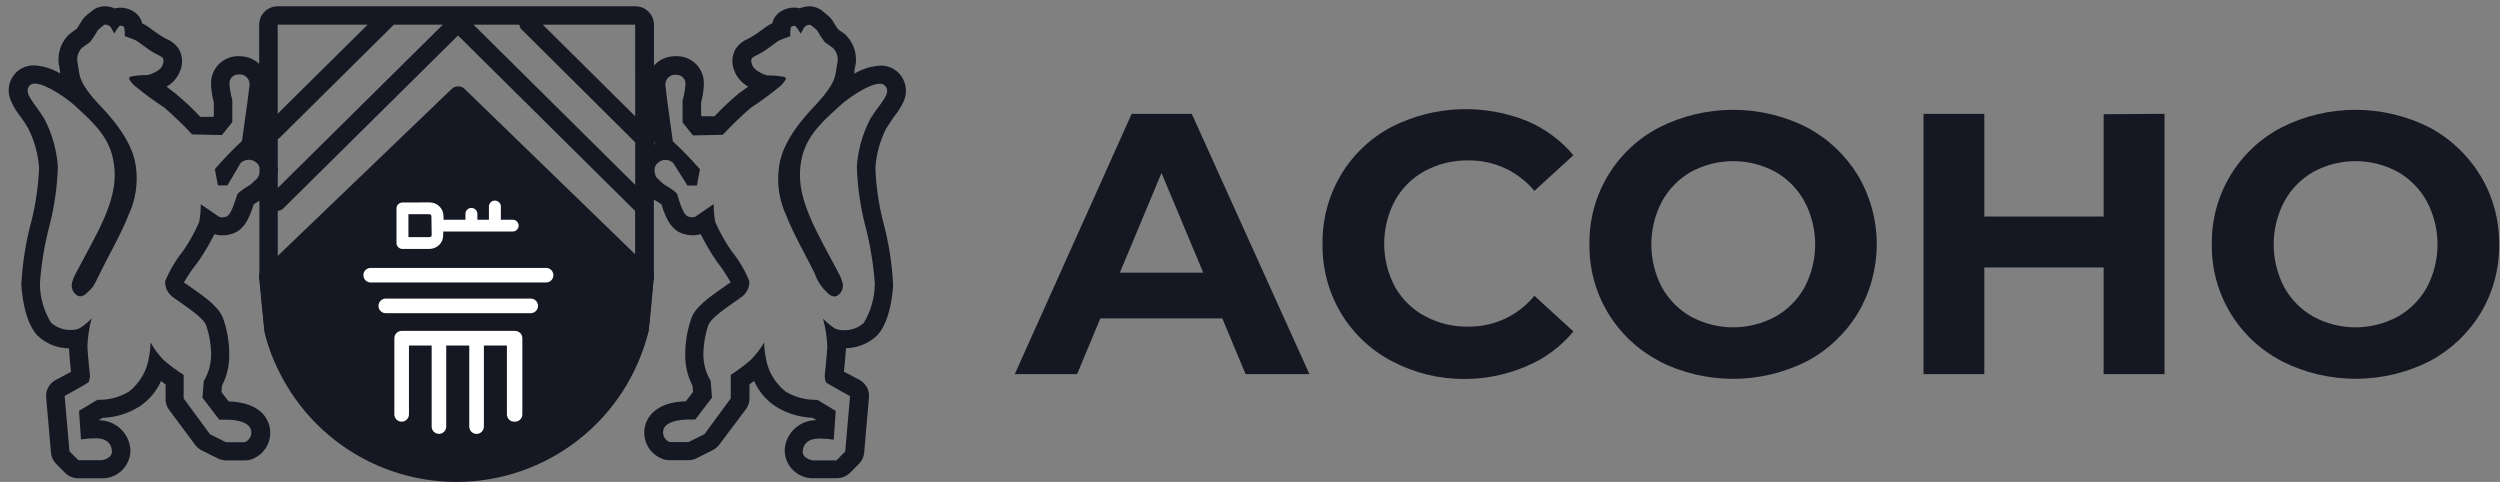 <?xml version="1.0" encoding="UTF-8"?> <svg xmlns="http://www.w3.org/2000/svg" width="249" height="48" viewBox="0 0 249 48" fill="none"><rect x="0" y="0" width="249" height="48" fill="#808080" stroke="none"/> <g clip-path="url(#clip0_2207_176)"> <path d="M121.742 31.712H109.594L107.278 37.266H101.07L112.716 11.339H118.7L130.419 37.266H124.064L121.742 31.712ZM119.842 27.156L115.686 17.227L111.538 27.156H119.842Z" fill="#151722"></path> <path d="M138.668 35.994C136.563 34.897 134.8 33.243 133.573 31.212C132.328 29.125 131.688 26.734 131.724 24.305C131.687 21.864 132.331 19.462 133.586 17.368C134.812 15.339 136.575 13.689 138.68 12.598C140.75 11.562 143.017 10.978 145.33 10.884C147.642 10.791 149.949 11.189 152.096 12.054C153.882 12.808 155.464 13.976 156.711 15.46L152.824 19.012C152.027 18.051 151.025 17.28 149.891 16.755C148.758 16.23 147.522 15.964 146.273 15.977C144.751 15.947 143.246 16.311 141.905 17.032C140.656 17.714 139.626 18.736 138.935 19.98C138.233 21.303 137.865 22.777 137.865 24.274C137.865 25.772 138.233 27.246 138.935 28.569C139.632 29.798 140.661 30.806 141.905 31.477C143.245 32.202 144.75 32.566 146.273 32.532C147.525 32.544 148.764 32.273 149.898 31.742C151.032 31.21 152.032 30.431 152.824 29.461L156.711 33.013C155.467 34.519 153.876 35.7 152.075 36.456C150.128 37.305 148.027 37.743 145.903 37.743C143.383 37.768 140.897 37.165 138.668 35.989V35.994Z" fill="#151722"></path> <path d="M165.284 35.97C163.153 34.87 161.371 33.198 160.139 31.14C158.907 29.083 158.273 26.722 158.31 24.324C158.273 21.927 158.907 19.566 160.139 17.509C161.371 15.451 163.153 13.778 165.284 12.678C167.56 11.534 170.073 10.938 172.621 10.938C175.169 10.938 177.681 11.534 179.958 12.678C182.057 13.79 183.817 15.447 185.053 17.475C186.28 19.554 186.926 21.924 186.924 24.337C186.921 26.751 186.27 29.12 185.039 31.196C183.805 33.225 182.044 34.883 179.944 35.992C177.667 37.136 175.155 37.732 172.607 37.732C170.059 37.732 167.546 37.136 165.27 35.992L165.284 35.97ZM176.813 31.549C178.031 30.865 179.038 29.859 179.722 28.641C180.424 27.318 180.792 25.844 180.792 24.346C180.792 22.849 180.424 21.375 179.722 20.052C179.043 18.82 178.037 17.799 176.813 17.104C175.527 16.412 174.089 16.049 172.628 16.049C171.167 16.049 169.729 16.412 168.442 17.104C167.22 17.8 166.213 18.82 165.534 20.052C164.836 21.376 164.471 22.85 164.471 24.346C164.471 25.843 164.836 27.317 165.534 28.641C166.219 29.858 167.225 30.864 168.442 31.549C169.729 32.241 171.167 32.603 172.628 32.603C174.089 32.602 175.527 32.239 176.813 31.546V31.549Z" fill="#151722"></path> <path d="M215.587 11.339V37.266H209.523V26.639H197.638V37.266H191.582V11.339H197.638V21.566H209.524V11.375L215.587 11.339Z" fill="#151722"></path> <path d="M227.271 35.97C225.14 34.87 223.358 33.197 222.127 31.14C220.895 29.083 220.262 26.722 220.298 24.324C220.262 21.927 220.895 19.566 222.127 17.509C223.358 15.451 225.14 13.778 227.271 12.678C229.547 11.534 232.06 10.938 234.608 10.938C237.156 10.938 239.669 11.534 241.945 12.678C244.044 13.79 245.804 15.447 247.04 17.475C248.295 19.545 248.943 21.926 248.911 24.346C248.946 26.757 248.306 29.13 247.062 31.196C245.826 33.224 244.063 34.88 241.962 35.988C239.685 37.132 237.172 37.728 234.624 37.728C232.076 37.728 229.564 37.132 227.287 35.988L227.271 35.97ZM238.8 31.549C240.018 30.865 241.025 29.859 241.709 28.641C242.412 27.318 242.779 25.844 242.779 24.346C242.779 22.849 242.412 21.375 241.709 20.052C241.031 18.82 240.024 17.799 238.8 17.104C237.514 16.412 236.076 16.049 234.615 16.049C233.154 16.049 231.716 16.412 230.43 17.104C229.207 17.8 228.2 18.82 227.521 20.052C226.823 21.376 226.458 22.85 226.458 24.346C226.458 25.843 226.823 27.317 227.521 28.641C228.206 29.858 229.212 30.864 230.43 31.549C231.716 32.241 233.154 32.603 234.615 32.603C236.076 32.602 237.514 32.239 238.8 31.546V31.549Z" fill="#151722"></path> <path d="M55.704 18.513H35.926V44.108H55.704V18.513Z" fill="white"></path> <path d="M45.447 46.873C41.111 46.882 36.877 45.563 33.314 43.092C31.616 41.911 30.133 40.446 28.93 38.763C27.725 37.076 26.859 35.171 26.381 33.153C26.287 32.776 25.818 27.605 25.812 27.553L45.762 10.386L65.114 27.553C65.114 27.553 65.114 27.593 65.109 27.658C64.984 29.118 64.682 32.557 64.6 32.914C63.562 37 61.083 40.572 57.62 42.975C54.064 45.505 49.81 46.868 45.447 46.873ZM44.451 34.418H46.738V42.488C46.738 42.681 46.815 42.867 46.951 43.003C47.088 43.14 47.273 43.217 47.466 43.217C47.659 43.217 47.845 43.14 47.981 43.003C48.118 42.867 48.195 42.681 48.195 42.488V34.418H50.488V41.266C50.488 41.368 50.51 41.47 50.551 41.564C50.592 41.658 50.652 41.743 50.727 41.813C50.859 41.93 51.028 41.995 51.204 41.997C51.236 41.997 51.267 41.997 51.296 41.997C51.392 41.998 51.487 41.979 51.575 41.942C51.663 41.906 51.744 41.852 51.812 41.785C51.879 41.717 51.933 41.637 51.97 41.549C52.007 41.461 52.026 41.366 52.026 41.27V33.682C52.025 33.586 52.006 33.492 51.969 33.403C51.932 33.315 51.877 33.234 51.809 33.167C51.741 33.1 51.66 33.046 51.571 33.01C51.483 32.974 51.388 32.956 51.292 32.956H40.006C39.813 32.956 39.627 33.033 39.49 33.17C39.354 33.307 39.277 33.492 39.277 33.686V41.269C39.277 41.462 39.354 41.647 39.49 41.784C39.627 41.921 39.812 41.997 40.005 41.997C40.198 41.997 40.384 41.921 40.52 41.784C40.657 41.647 40.733 41.462 40.733 41.269V34.418H42.994V42.488C42.994 42.681 43.07 42.865 43.206 43.001C43.342 43.137 43.527 43.213 43.719 43.213C43.911 43.213 44.096 43.137 44.231 43.001C44.367 42.865 44.444 42.681 44.444 42.488V34.418H44.451ZM38.456 29.738C38.357 29.734 38.259 29.75 38.167 29.785C38.076 29.82 37.992 29.873 37.921 29.941C37.85 30.009 37.794 30.091 37.755 30.181C37.717 30.272 37.697 30.369 37.697 30.467C37.697 30.565 37.717 30.663 37.755 30.753C37.794 30.843 37.85 30.925 37.921 30.993C37.992 31.061 38.076 31.114 38.167 31.149C38.259 31.184 38.357 31.2 38.456 31.196H52.846C52.943 31.197 53.039 31.178 53.129 31.141C53.218 31.104 53.3 31.05 53.368 30.982C53.438 30.916 53.494 30.836 53.532 30.748C53.57 30.659 53.59 30.564 53.589 30.468C53.589 30.274 53.513 30.089 53.376 29.952C53.239 29.815 53.053 29.738 52.86 29.738H38.456ZM36.919 26.683C36.726 26.683 36.541 26.76 36.405 26.896C36.269 27.032 36.193 27.216 36.193 27.409C36.193 27.602 36.269 27.786 36.405 27.922C36.541 28.059 36.726 28.135 36.919 28.135H54.392C54.585 28.135 54.769 28.059 54.906 27.922C55.042 27.786 55.118 27.602 55.118 27.409C55.118 27.216 55.042 27.032 54.906 26.896C54.769 26.76 54.585 26.683 54.392 26.683H36.919ZM40.087 20.168C39.929 20.171 39.779 20.233 39.666 20.342C39.61 20.397 39.566 20.462 39.536 20.533C39.506 20.605 39.491 20.681 39.491 20.759V24.2C39.487 24.277 39.5 24.354 39.529 24.425C39.557 24.497 39.601 24.561 39.657 24.613C39.712 24.671 39.777 24.716 39.849 24.747C39.922 24.779 40 24.795 40.078 24.795H42.772C43.138 24.79 43.488 24.645 43.749 24.389C43.876 24.263 43.977 24.112 44.045 23.947C44.112 23.781 44.147 23.603 44.145 23.424V23.058H51.003C51.028 23.058 51.051 23.058 51.076 23.058C51.175 23.058 51.272 23.033 51.357 22.985C51.443 22.937 51.515 22.867 51.566 22.783C51.629 22.692 51.663 22.583 51.663 22.472C51.663 22.361 51.629 22.252 51.566 22.161C51.516 22.076 51.444 22.006 51.358 21.958C51.272 21.909 51.175 21.884 51.076 21.884C51.052 21.882 51.028 21.882 51.003 21.884H49.886V20.508C49.868 20.362 49.798 20.228 49.688 20.13C49.579 20.033 49.437 19.979 49.291 19.978C49.144 19.978 49.002 20.032 48.893 20.129C48.783 20.227 48.714 20.362 48.697 20.508V21.885H47.548V21.295C47.545 21.14 47.481 20.992 47.37 20.883C47.259 20.774 47.11 20.713 46.954 20.713C46.877 20.712 46.8 20.725 46.727 20.754C46.655 20.782 46.59 20.825 46.534 20.879C46.478 20.933 46.434 20.998 46.404 21.069C46.374 21.141 46.359 21.218 46.359 21.295V21.885H44.176V21.536C44.176 21.355 44.14 21.175 44.07 21.008C44 20.841 43.898 20.689 43.77 20.561C43.641 20.433 43.489 20.331 43.321 20.262C43.154 20.193 42.974 20.158 42.793 20.159L40.087 20.168ZM42.799 23.616H40.68V21.337H42.774C42.8 21.337 42.825 21.342 42.849 21.352C42.873 21.362 42.895 21.377 42.913 21.395C42.931 21.414 42.945 21.436 42.955 21.459C42.964 21.483 42.969 21.509 42.968 21.535L42.995 23.42C42.995 23.472 42.974 23.521 42.937 23.558C42.9 23.595 42.85 23.616 42.799 23.616Z" fill="#151722"></path> <path d="M89.507 7.264C89.264 7.023 88.975 6.834 88.657 6.709C88.34 6.584 87.999 6.525 87.658 6.535C86.753 6.594 85.876 6.868 85.099 7.336V7.11C85.092 6.981 85.112 6.853 85.157 6.732C85.3 6.141 85.283 5.522 85.108 4.94C84.933 4.357 84.607 3.832 84.162 3.417L84.052 3.33L83.463 2.908L83.281 2.646L82.917 2.049C82.808 1.881 82.676 1.729 82.524 1.598L81.944 1.12C81.579 0.81 81.118 0.636 80.639 0.625C80.304 0.627 79.972 0.696 79.664 0.829C79.481 0.779 79.293 0.754 79.103 0.755C78.582 0.755 78.073 0.918 77.648 1.221C77.278 1.488 77.018 1.882 76.919 2.327L76.73 2.408C76.427 2.576 76.14 2.771 75.871 2.989C75.522 3.253 75.158 3.496 74.78 3.718L74.532 3.849C74.031 4.054 73.599 4.397 73.287 4.839C73.097 5.16 72.983 5.521 72.954 5.893C72.925 6.266 72.982 6.64 73.12 6.987C73.372 7.688 73.871 8.272 74.524 8.632L73.657 9.244C72.778 9.968 71.946 10.749 71.168 11.58H69.903L69.83 11.486V10.183C70.004 9.559 70.098 8.916 70.106 8.269C70.105 7.91 70.032 7.555 69.892 7.225C69.751 6.896 69.546 6.597 69.288 6.348C69.03 6.098 68.725 5.903 68.391 5.773C68.056 5.644 67.7 5.582 67.341 5.593C67.171 5.594 67 5.606 66.831 5.629C66.176 5.717 65.574 6.037 65.135 6.532V2.46C65.133 2.216 65.083 1.976 64.988 1.752C64.893 1.527 64.755 1.324 64.581 1.154C64.407 0.983 64.201 0.849 63.975 0.758C63.749 0.667 63.508 0.622 63.264 0.625H27.663C27.421 0.624 27.182 0.671 26.958 0.763C26.734 0.854 26.531 0.989 26.359 1.16C26.187 1.33 26.051 1.532 25.957 1.756C25.864 1.979 25.816 2.218 25.815 2.46V6.361C25.397 5.969 24.869 5.714 24.302 5.633C24.131 5.61 23.958 5.598 23.786 5.596C23.427 5.586 23.07 5.647 22.736 5.777C22.401 5.906 22.096 6.102 21.838 6.351C21.581 6.601 21.375 6.899 21.235 7.229C21.094 7.559 21.021 7.914 21.02 8.272C21.029 8.92 21.122 9.563 21.297 10.186V11.547L21.217 11.642H19.956C19.177 10.81 18.345 10.03 17.466 9.306L16.592 8.635C17.23 8.269 17.717 7.689 17.967 6.997C18.102 6.649 18.156 6.275 18.126 5.903C18.096 5.531 17.982 5.171 17.793 4.85C17.482 4.406 17.05 4.062 16.548 3.859L16.3 3.728C15.922 3.507 15.558 3.264 15.209 3C14.941 2.78 14.654 2.585 14.35 2.418L14.161 2.338C14.062 1.892 13.802 1.498 13.432 1.231C13.007 0.928 12.498 0.766 11.977 0.766C11.787 0.765 11.599 0.789 11.416 0.839C11.12 0.708 10.802 0.635 10.478 0.625C9.99 0.622 9.517 0.79 9.139 1.099L8.564 1.572C8.413 1.702 8.28 1.854 8.171 2.021L7.807 2.618L7.625 2.88L7.036 3.301L6.926 3.388C6.479 3.803 6.15 4.329 5.973 4.913C5.797 5.497 5.779 6.117 5.922 6.71C5.922 6.826 5.966 6.943 5.98 7.088C5.988 7.163 5.988 7.239 5.98 7.314C5.203 6.848 4.325 6.574 3.421 6.513C3.08 6.503 2.741 6.562 2.425 6.687C2.108 6.812 1.82 7.001 1.579 7.242C1.22 7.611 0.982 8.082 0.898 8.59C0.813 9.099 0.886 9.621 1.106 10.087C1.36 10.65 1.685 11.179 2.074 11.659C2.335 12.015 2.578 12.384 2.802 12.765C3.426 14.002 3.797 15.351 3.893 16.733C3.819 18.47 3.575 20.196 3.165 21.886C2.582 24.006 2.233 26.183 2.124 28.379C2.16 28.947 2.371 31.924 3.695 33.382C4.544 34.213 5.68 34.684 6.868 34.697C6.904 35.374 7 36.386 7.072 37.034L5.529 37.855C5.222 38.021 4.97 38.274 4.805 38.582C4.639 38.89 4.567 39.239 4.598 39.587L5.079 45.104C5.118 45.523 5.304 45.914 5.602 46.211L6.476 47.091C6.828 47.441 7.305 47.638 7.801 47.637H10.327C10.696 47.62 11.059 47.529 11.393 47.371C11.727 47.213 12.026 46.99 12.273 46.715C12.52 46.44 12.711 46.119 12.833 45.77C12.955 45.421 13.006 45.051 12.984 44.682C12.905 43.9 12.534 43.176 11.947 42.653C11.36 42.131 10.598 41.848 9.812 41.859L10.212 41.62C11.5 41.573 12.754 41.191 13.851 40.513C14.813 39.892 15.573 39.002 16.035 37.954L16.493 38.296V39.7C16.48 40.075 16.585 40.444 16.792 40.755L19.434 44.3C19.604 44.533 19.826 44.722 20.082 44.853L21.679 45.65C21.941 45.782 22.23 45.852 22.523 45.853H24.416C24.687 45.853 24.955 45.796 25.203 45.686C25.55 45.541 25.864 45.327 26.126 45.057C26.388 44.787 26.593 44.467 26.729 44.115C26.864 43.764 26.927 43.389 26.914 43.013C26.901 42.637 26.812 42.268 26.652 41.927C25.881 40.26 23.791 40.005 22.78 39.984L22.052 39.045L22.103 38.426C22.601 37.467 22.852 36.399 22.832 35.319C22.837 34.058 22.62 32.806 22.191 31.621C21.775 30.646 20.735 29.787 18.9 28.535L18.493 28.244H18.449L18.317 28.128C18.725 27.416 19.19 26.74 19.708 26.104C20.322 25.22 20.871 24.293 21.353 23.331C21.608 23.406 21.873 23.443 22.139 23.44C22.499 23.439 22.855 23.377 23.195 23.259C24.345 22.865 24.847 21.679 25.269 20.35C25.43 20.248 25.633 20.11 25.837 19.993V27.563C25.837 27.684 25.861 27.804 25.907 27.916C25.954 28.028 26.022 28.129 26.108 28.214C26.194 28.3 26.296 28.367 26.408 28.413C26.52 28.458 26.641 28.481 26.762 28.48H26.827C27.068 28.482 27.3 28.391 27.475 28.225L45.645 10.816L63.42 28.023C63.522 28.196 63.678 28.331 63.864 28.407C64.05 28.483 64.256 28.495 64.45 28.442C64.644 28.389 64.815 28.274 64.937 28.114C65.058 27.954 65.124 27.758 65.124 27.557V19.855C65.153 19.884 65.185 19.911 65.218 19.936C65.443 20.06 65.662 20.196 65.873 20.343C66.295 21.668 66.798 22.854 67.947 23.252C68.286 23.37 68.643 23.432 69.002 23.433C69.269 23.436 69.534 23.399 69.789 23.324C70.269 24.289 70.818 25.218 71.432 26.104C71.931 26.738 72.377 27.412 72.764 28.12L72.632 28.237H72.588L72.181 28.528C70.368 29.78 69.272 30.638 68.891 31.614C68.464 32.8 68.247 34.051 68.25 35.312C68.229 36.392 68.48 37.46 68.978 38.419L69.029 39.038L68.301 39.977C67.289 39.977 65.2 40.254 64.429 41.92C64.27 42.261 64.182 42.63 64.17 43.005C64.157 43.381 64.222 43.755 64.358 44.105C64.495 44.455 64.701 44.774 64.964 45.042C65.227 45.311 65.542 45.523 65.889 45.666C66.134 45.777 66.399 45.834 66.667 45.834H68.56C68.854 45.832 69.143 45.762 69.405 45.63L70.987 44.836C71.245 44.703 71.469 44.514 71.642 44.283L74.299 40.753C74.526 40.445 74.648 40.073 74.648 39.691V38.285L75.107 37.943C75.569 38.992 76.328 39.882 77.291 40.503C78.387 41.181 79.641 41.562 80.93 41.609L81.33 41.849C80.545 41.839 79.784 42.123 79.198 42.645C78.612 43.168 78.243 43.891 78.163 44.673C78.141 45.042 78.193 45.411 78.315 45.76C78.437 46.109 78.627 46.431 78.874 46.706C79.121 46.98 79.421 47.204 79.755 47.362C80.089 47.52 80.451 47.611 80.82 47.628H83.346C83.843 47.628 84.319 47.432 84.671 47.082L85.552 46.201C85.849 45.904 86.031 45.513 86.069 45.095L86.549 39.578C86.58 39.23 86.508 38.88 86.343 38.573C86.178 38.265 85.926 38.012 85.618 37.846L84.054 37.016C84.127 36.368 84.221 35.357 84.257 34.68C85.432 34.662 86.556 34.196 87.399 33.377C88.716 31.921 88.927 28.973 88.956 28.399C88.849 26.203 88.499 24.025 87.915 21.905C87.5 20.217 87.256 18.49 87.187 16.753C87.276 15.37 87.645 14.021 88.271 12.785C88.504 12.399 88.766 12.057 88.999 11.679C89.405 11.194 89.745 10.658 90.012 10.085C90.22 9.618 90.284 9.1 90.194 8.597C90.103 8.093 89.864 7.629 89.507 7.264ZM46.285 8.865C46.111 8.694 45.877 8.598 45.634 8.598C45.39 8.598 45.156 8.694 44.982 8.865L27.665 25.49V21.006C27.871 20.987 28.066 20.9 28.217 20.758L45.621 3.534L63.257 21.006V25.323L46.285 8.865ZM44.107 2.46L27.665 18.72V17.417C27.704 17.122 27.704 16.824 27.665 16.529V13.853C27.732 13.816 27.796 13.772 27.854 13.722L39.231 2.454L44.107 2.46ZM51.991 2.969L63.266 14.171V18.414L47.164 2.46H51.735C51.757 2.649 51.836 2.826 51.96 2.969H51.991ZM63.266 11.579L54.064 2.46H63.264L63.266 11.579ZM36.617 2.46L27.659 11.325V2.46H36.617ZM25.698 17.687L24.97 18.371C24.97 18.371 23.732 19.099 23.624 19.383C23.516 19.667 23.075 21.369 22.569 21.567C22.427 21.621 22.276 21.651 22.124 21.654C22.018 21.66 21.913 21.637 21.818 21.589L19.999 20.344C19.999 20.942 19.945 21.539 19.838 22.128C19.388 23.146 18.843 24.12 18.209 25.036C17.48 25.942 16.886 26.95 16.448 28.027C16.438 28.354 16.514 28.677 16.669 28.964C16.823 29.252 17.051 29.494 17.328 29.666C17.678 29.965 20.145 31.471 20.516 32.359C20.864 33.355 21.037 34.404 21.026 35.459C20.997 36.34 20.747 37.199 20.298 37.956L20.166 39.615L21.84 41.799H22.612C22.772 41.799 24.555 41.799 24.956 42.687C25.008 42.813 25.035 42.949 25.034 43.086C25.033 43.223 25.005 43.358 24.952 43.484C24.898 43.61 24.82 43.724 24.722 43.82C24.625 43.915 24.509 43.99 24.381 44.041H22.493L20.913 43.248L18.293 39.688V37.346C17.608 36.907 16.954 36.42 16.335 35.891C15.808 35.361 15.357 34.761 14.996 34.108C14.992 34.557 14.945 35.006 14.857 35.447C14.679 36.846 13.961 38.121 12.856 38.999C11.965 39.537 10.943 39.822 9.901 39.821H9.695L7.869 40.921L8.066 43.766C8.511 43.694 8.962 43.657 9.413 43.657H9.602C10.439 43.657 11.058 44.021 11.145 44.866C11.232 45.71 10.112 45.834 10.112 45.834H7.8L6.919 44.946L6.438 39.436C6.438 39.436 8.659 38.204 8.79 38.096C8.922 37.988 8.965 37.434 8.965 37.434C8.965 37.434 8.746 35.456 8.703 34.479C8.743 33.542 8.885 32.612 9.125 31.705C8.775 32.089 8.373 32.422 7.931 32.695C7.657 32.819 7.358 32.876 7.058 32.863C6.329 32.883 5.621 32.622 5.08 32.134C4.371 30.974 3.988 29.643 3.973 28.283C4.111 26.254 4.447 24.243 4.978 22.279C5.443 20.415 5.707 18.507 5.764 16.587C5.645 14.933 5.19 13.32 4.425 11.849C3.494 10.277 2.241 9.272 2.969 8.5C3.037 8.439 3.117 8.392 3.203 8.362C3.289 8.332 3.381 8.32 3.472 8.326C4.601 8.326 6.791 9.898 7.439 10.51C8.691 11.689 10.581 13.185 11.173 15.467C11.85 18.102 11.173 20.445 9.164 24.202C7.069 28.158 7.446 27.354 7.257 27.915C7.145 28.149 7.112 28.415 7.165 28.67C7.217 28.925 7.352 29.155 7.548 29.327C7.675 29.443 7.84 29.511 8.013 29.517C8.281 29.484 8.526 29.348 8.697 29.139C9.258 28.586 9.243 28.702 9.949 27.225C10.655 25.747 12.133 23.192 12.773 21.475C13.5 19.958 13.765 18.261 13.535 16.594C13.353 15.139 12.502 13.174 10.077 10.633C7.652 8.092 7.966 7.445 7.75 6.368C7.671 6.09 7.667 5.797 7.737 5.517C7.807 5.238 7.95 4.981 8.15 4.774L8.98 4.177L9.38 3.616L9.773 2.968L10.348 2.495C10.39 2.464 10.441 2.449 10.493 2.451C10.596 2.455 10.696 2.48 10.788 2.524C10.881 2.568 10.964 2.629 11.032 2.705L11.381 3.331C11.527 3.075 11.696 2.831 11.884 2.603C11.925 2.569 11.976 2.551 12.029 2.552C12.144 2.558 12.255 2.596 12.349 2.661C12.418 2.969 12.445 3.285 12.429 3.6C12.429 3.6 13.288 3.899 13.55 4.029C13.812 4.16 14.713 4.932 15.443 5.317C16.172 5.702 16.447 5.717 16.207 6.446C15.967 7.174 14.707 7.479 14.707 7.479C14.133 7.467 13.56 7.518 12.997 7.631C12.662 7.784 12.997 8.083 13.325 8.468C14.293 9.272 15.307 10.021 16.361 10.71C17.332 11.552 18.258 12.445 19.134 13.386L22.104 13.451L23.137 12.155V9.971C22.989 9.443 22.894 8.902 22.854 8.355C22.844 8.231 22.861 8.107 22.904 7.99C22.946 7.873 23.013 7.767 23.1 7.678C23.186 7.589 23.291 7.52 23.407 7.475C23.523 7.43 23.646 7.41 23.77 7.416H24.018C24.266 7.453 24.49 7.582 24.646 7.778C24.801 7.974 24.876 8.222 24.855 8.471L24.651 10.109L24.105 14.033C23.154 14.923 22.25 15.863 21.398 16.849C21.442 17.002 21.704 18.465 21.704 18.465H22.65L23.975 16.223C24.204 16.021 24.499 15.909 24.805 15.91C25.048 15.916 25.283 16 25.475 16.15C25.656 16.272 25.788 16.456 25.846 16.666V17.262C25.805 17.413 25.744 17.557 25.665 17.692L25.698 17.687ZM65.157 14.412V13.996L65.201 14.309V14.383L65.157 14.412ZM86.674 11.852C85.912 13.322 85.459 14.932 85.342 16.584C85.403 18.503 85.666 20.411 86.128 22.275C86.655 24.24 86.991 26.251 87.132 28.28C87.119 29.648 86.74 30.988 86.033 32.16C85.489 32.65 84.777 32.911 84.046 32.888C83.745 32.901 83.446 32.844 83.172 32.721C82.73 32.448 82.328 32.114 81.978 31.731C82.218 32.637 82.36 33.567 82.4 34.504C82.356 35.479 82.139 37.459 82.139 37.459C82.139 37.459 82.183 38.02 82.313 38.121C82.444 38.223 84.665 39.461 84.665 39.461L84.184 44.971L83.303 45.858H80.988C80.988 45.858 79.868 45.727 79.955 44.89C80.042 44.054 80.683 43.703 81.498 43.681H81.687C82.141 43.682 82.594 43.718 83.041 43.791L83.238 40.923L81.412 39.824H81.2C80.158 39.823 79.137 39.539 78.245 39.001C77.136 38.126 76.417 36.849 76.244 35.447C76.16 35.005 76.116 34.557 76.112 34.108C75.738 34.757 75.278 35.352 74.743 35.877C74.124 36.406 73.47 36.892 72.785 37.333V39.677L70.172 43.236L68.585 44.029H66.693C66.566 43.979 66.45 43.904 66.352 43.808C66.254 43.712 66.176 43.598 66.122 43.472C66.069 43.346 66.041 43.211 66.04 43.074C66.04 42.937 66.066 42.802 66.118 42.675C66.518 41.808 68.302 41.787 68.463 41.787H69.249L70.915 39.6L70.784 37.941C70.334 37.184 70.084 36.325 70.055 35.444C70.051 34.39 70.223 33.342 70.565 32.344C70.936 31.456 73.404 29.949 73.753 29.65C74.031 29.48 74.259 29.238 74.414 28.95C74.569 28.662 74.644 28.339 74.633 28.012C74.203 26.931 73.608 25.923 72.87 25.023C72.236 24.108 71.691 23.134 71.241 22.115C71.133 21.526 71.08 20.93 71.08 20.331L69.261 21.576C69.166 21.624 69.061 21.647 68.955 21.641C68.803 21.638 68.652 21.608 68.51 21.554C68.001 21.387 67.564 19.705 67.455 19.37C67.346 19.035 66.109 18.358 66.109 18.358L65.381 17.674C65.381 17.674 64.828 16.72 65.599 16.162C65.791 16.012 66.026 15.927 66.269 15.922C66.556 15.929 66.83 16.035 67.048 16.221L68.467 18.477H69.413C69.413 18.477 69.675 17.021 69.719 16.861C68.866 15.883 67.962 14.951 67.012 14.069L66.471 10.146L66.274 8.507C66.251 8.259 66.324 8.011 66.478 7.814C66.633 7.618 66.856 7.488 67.104 7.452H67.352C67.476 7.447 67.599 7.467 67.715 7.513C67.831 7.558 67.935 7.628 68.023 7.716C68.11 7.805 68.177 7.91 68.221 8.027C68.265 8.143 68.284 8.267 68.276 8.391C68.235 8.938 68.137 9.48 67.986 10.007V12.191L69.019 13.487L71.992 13.423C72.869 12.482 73.795 11.589 74.766 10.747C75.82 10.058 76.833 9.309 77.801 8.505C78.114 8.119 78.463 7.821 78.136 7.669C77.571 7.555 76.996 7.504 76.419 7.516C76.419 7.516 75.16 7.174 74.907 6.446C74.653 5.717 74.972 5.717 75.7 5.325C76.429 4.933 77.329 4.168 77.593 4.037C77.857 3.907 78.714 3.608 78.714 3.608C78.694 3.296 78.716 2.983 78.779 2.677C78.874 2.613 78.984 2.575 79.099 2.568C79.152 2.568 79.203 2.586 79.244 2.619C79.432 2.847 79.6 3.091 79.747 3.348C79.747 3.348 80.008 2.874 80.104 2.722C80.17 2.644 80.251 2.582 80.343 2.538C80.434 2.494 80.534 2.47 80.635 2.467C80.688 2.465 80.739 2.48 80.781 2.511L81.356 2.985L81.749 3.633L82.149 4.193L82.979 4.79C83.179 4.997 83.322 5.254 83.392 5.534C83.462 5.813 83.458 6.107 83.379 6.384C83.16 7.461 83.466 8.109 81.052 10.649C78.638 13.189 77.777 15.126 77.594 16.611C77.352 18.273 77.605 19.969 78.323 21.488C78.964 23.205 80.448 25.775 81.146 27.238C81.397 27.97 81.828 28.628 82.398 29.151C82.57 29.363 82.818 29.498 83.089 29.529C83.26 29.522 83.422 29.455 83.548 29.34C83.743 29.168 83.878 28.938 83.93 28.683C83.983 28.427 83.951 28.162 83.838 27.927C83.649 27.367 84.028 28.175 81.932 24.215C79.954 20.473 79.245 18.13 79.922 15.48C80.512 13.195 82.404 11.702 83.664 10.522C84.312 9.91 86.496 8.339 87.62 8.339C87.711 8.333 87.802 8.345 87.889 8.375C87.975 8.405 88.054 8.452 88.122 8.513C88.901 9.272 87.62 10.282 86.674 11.849V11.852Z" fill="#151722"></path> <path d="M64.16 26.581C63.95 26.581 63.747 26.654 63.584 26.787C63.42 26.919 63.308 27.104 63.265 27.309L62.791 32.616C61.839 36.488 59.618 39.93 56.481 42.392C53.344 44.854 49.473 46.194 45.485 46.198C41.498 46.202 37.624 44.87 34.482 42.415C31.34 39.959 29.111 36.522 28.151 32.652C28.151 32.652 27.628 27.236 27.619 27.207C27.552 26.981 27.401 26.79 27.197 26.672C26.993 26.554 26.751 26.518 26.522 26.572C26.293 26.626 26.093 26.766 25.962 26.962C25.832 27.159 25.782 27.397 25.822 27.629C25.822 27.629 26.354 33.045 26.354 33.074C27.419 37.342 29.883 41.13 33.352 43.836C36.821 46.541 41.095 48.007 45.494 48C49.893 47.993 54.163 46.514 57.623 43.799C61.084 41.083 63.536 37.287 64.589 33.016L65.112 27.68C65.142 27.543 65.139 27.399 65.104 27.263C65.069 27.126 65.003 26.999 64.91 26.892C64.817 26.786 64.701 26.702 64.571 26.648C64.44 26.594 64.299 26.571 64.158 26.581H64.16Z" fill="#151722"></path> </g> <defs> <clipPath id="clip0_2207_176"> <rect width="249" height="48" fill="white"></rect> </clipPath> </defs> </svg> 